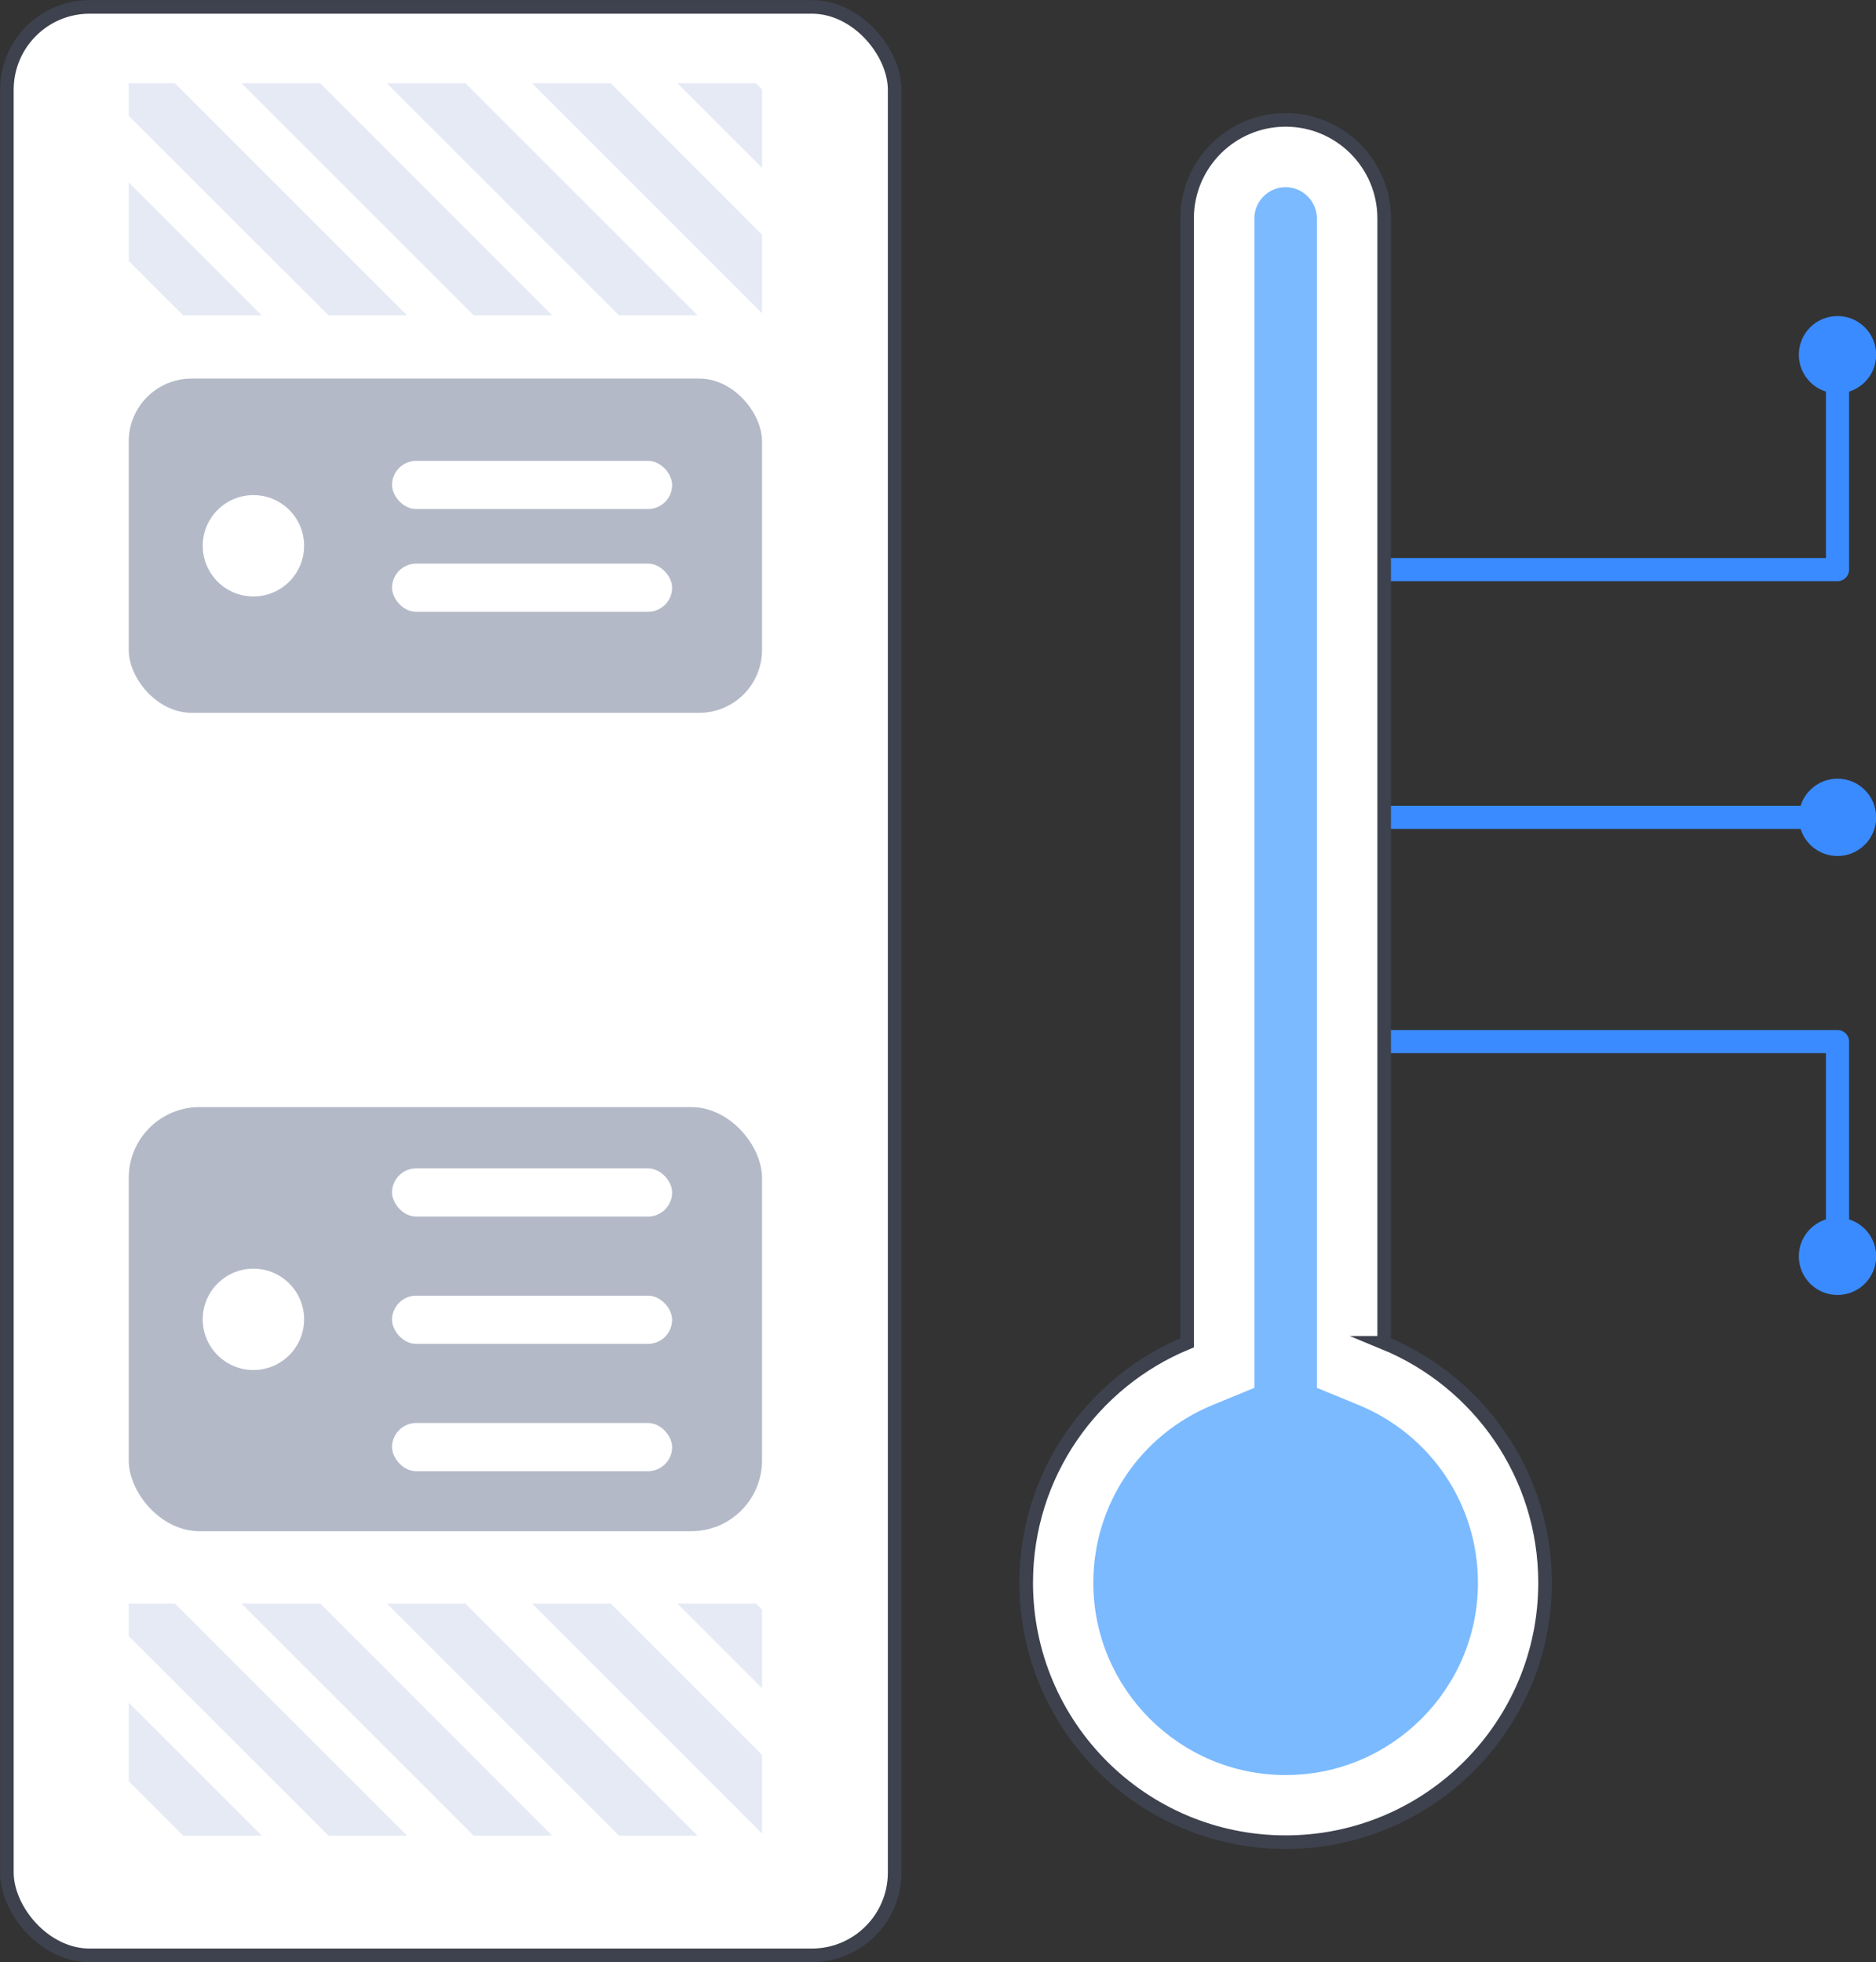 <svg xmlns="http://www.w3.org/2000/svg" id="Capa_2" data-name="Capa 2" viewBox="0 0 106.23 111.12"><rect x="0" y="0" width="106.23" height="111.12" fill="#333333" stroke="none"/><defs><style>      .cls-1, .cls-2 {        fill: #fff;      }      .cls-3 {        fill: #b3b9c7;      }      .cls-4 {        fill: none;        stroke: #3a8bff;        stroke-linecap: round;        stroke-linejoin: round;        stroke-width: 1.31px;      }      .cls-2 {        stroke: #3e424e;        stroke-miterlimit: 10;        stroke-width: .77px;      }      .cls-5 {        fill: #7bbaff;      }      .cls-6 {        fill: #e6eaf5;      }      .cls-7 {        fill: #3a8bff;      }    </style></defs><g id="Capa_1-2" data-name="Capa 1"><g><polygon class="cls-7" points="12.56 54.66 15.26 57.36 19.18 57.36 12.56 50.75 12.56 54.66"></polygon><polygon class="cls-7" points="12.56 45.82 12.56 47.43 22.49 57.36 26.4 57.36 14.86 45.82 12.56 45.82"></polygon><polygon class="cls-7" points="18.17 45.82 29.72 57.36 33.63 57.36 22.09 45.82 18.17 45.82"></polygon><polygon class="cls-7" points="25.4 45.82 36.94 57.36 40.85 57.36 29.31 45.82 25.4 45.82"></polygon><polygon class="cls-7" points="44.06 53.34 36.54 45.82 32.63 45.82 44.06 57.25 44.06 53.34"></polygon><polygon class="cls-7" points="44.06 46.12 43.76 45.82 39.85 45.82 44.06 50.03 44.06 46.12"></polygon></g><circle class="cls-7" cx="104.05" cy="20.09" r="2.19"></circle><circle class="cls-7" cx="104.05" cy="46.29" r="2.19"></circle><polyline class="cls-4" points="104.05 20.4 104.05 32.26 76.78 32.26"></polyline><circle class="cls-7" cx="104.05" cy="71.15" r="2.19"></circle><polyline class="cls-4" points="104.05 70.84 104.05 58.99 76.78 58.99"></polyline><line class="cls-4" x1="76.78" y1="46.29" x2="104.05" y2="46.29"></line><path class="cls-2" d="M78.38,76.05V12.37c0-3.08-2.5-5.58-5.58-5.58s-5.58,2.5-5.58,5.58v63.68c-5.35,2.2-9.11,7.45-9.11,13.59,0,8.11,6.58,14.69,14.69,14.69s14.69-6.58,14.69-14.69c0-6.14-3.77-11.39-9.11-13.59Z"></path><path class="cls-5" d="M72.8,100.53c-6,0-10.89-4.88-10.89-10.89,0-4.43,2.65-8.38,6.76-10.07l2.36-.97V12.37c0-.98,.8-1.77,1.77-1.77s1.77,.8,1.77,1.77V78.6l2.36,.97c4.1,1.69,6.76,5.64,6.76,10.07,0,6-4.88,10.89-10.89,10.89Z"></path><g><rect class="cls-2" x=".39" y=".39" width="50.27" height="110.35" rx="4.69" ry="4.69"></rect><rect class="cls-3" x="7.29" y="21.44" width="35.86" height="18.93" rx="3.56" ry="3.56"></rect><rect class="cls-3" x="7.29" y="62.7" width="35.86" height="24.02" rx="4.01" ry="4.01"></rect><g><polygon class="cls-6" points="7.29 14.78 10.37 17.86 14.82 17.86 7.29 10.33 7.29 14.78"></polygon><polygon class="cls-6" points="7.29 4.72 7.29 6.56 18.6 17.86 23.05 17.86 9.91 4.72 7.29 4.72"></polygon><polygon class="cls-6" points="13.68 4.72 26.82 17.86 31.27 17.86 18.14 4.72 13.68 4.72"></polygon><polygon class="cls-6" points="21.91 4.72 35.05 17.86 39.5 17.86 26.36 4.72 21.91 4.72"></polygon><polygon class="cls-6" points="43.15 13.29 34.59 4.72 30.13 4.72 43.15 17.74 43.15 13.29"></polygon><polygon class="cls-6" points="43.15 5.06 42.81 4.72 38.36 4.72 43.15 9.51 43.15 5.06"></polygon></g><g><polygon class="cls-6" points="7.29 100.88 10.37 103.96 14.82 103.96 7.29 96.43 7.29 100.88"></polygon><polygon class="cls-6" points="7.29 90.82 7.29 92.66 18.6 103.96 23.05 103.96 9.91 90.82 7.29 90.82"></polygon><polygon class="cls-6" points="13.68 90.82 26.82 103.96 31.27 103.96 18.14 90.82 13.68 90.82"></polygon><polygon class="cls-6" points="21.91 90.82 35.05 103.96 39.5 103.96 26.36 90.82 21.91 90.82"></polygon><polygon class="cls-6" points="43.15 99.39 34.59 90.82 30.13 90.82 43.15 103.84 43.15 99.39"></polygon><polygon class="cls-6" points="43.15 91.16 42.81 90.82 38.36 90.82 43.15 95.61 43.15 91.16"></polygon></g><circle class="cls-1" cx="14.35" cy="30.91" r="2.87"></circle><rect class="cls-1" x="22.2" y="26.1" width="15.86" height="2.73" rx="1.37" ry="1.37"></rect><rect class="cls-1" x="22.2" y="31.92" width="15.86" height="2.73" rx="1.37" ry="1.37"></rect><circle class="cls-1" cx="14.35" cy="74.72" r="2.87"></circle><rect class="cls-1" x="22.2" y="66.17" width="15.86" height="2.73" rx="1.37" ry="1.37"></rect><rect class="cls-1" x="22.2" y="73.38" width="15.86" height="2.73" rx="1.37" ry="1.37"></rect><rect class="cls-1" x="22.2" y="80.59" width="15.86" height="2.73" rx="1.37" ry="1.37"></rect></g></g></svg>